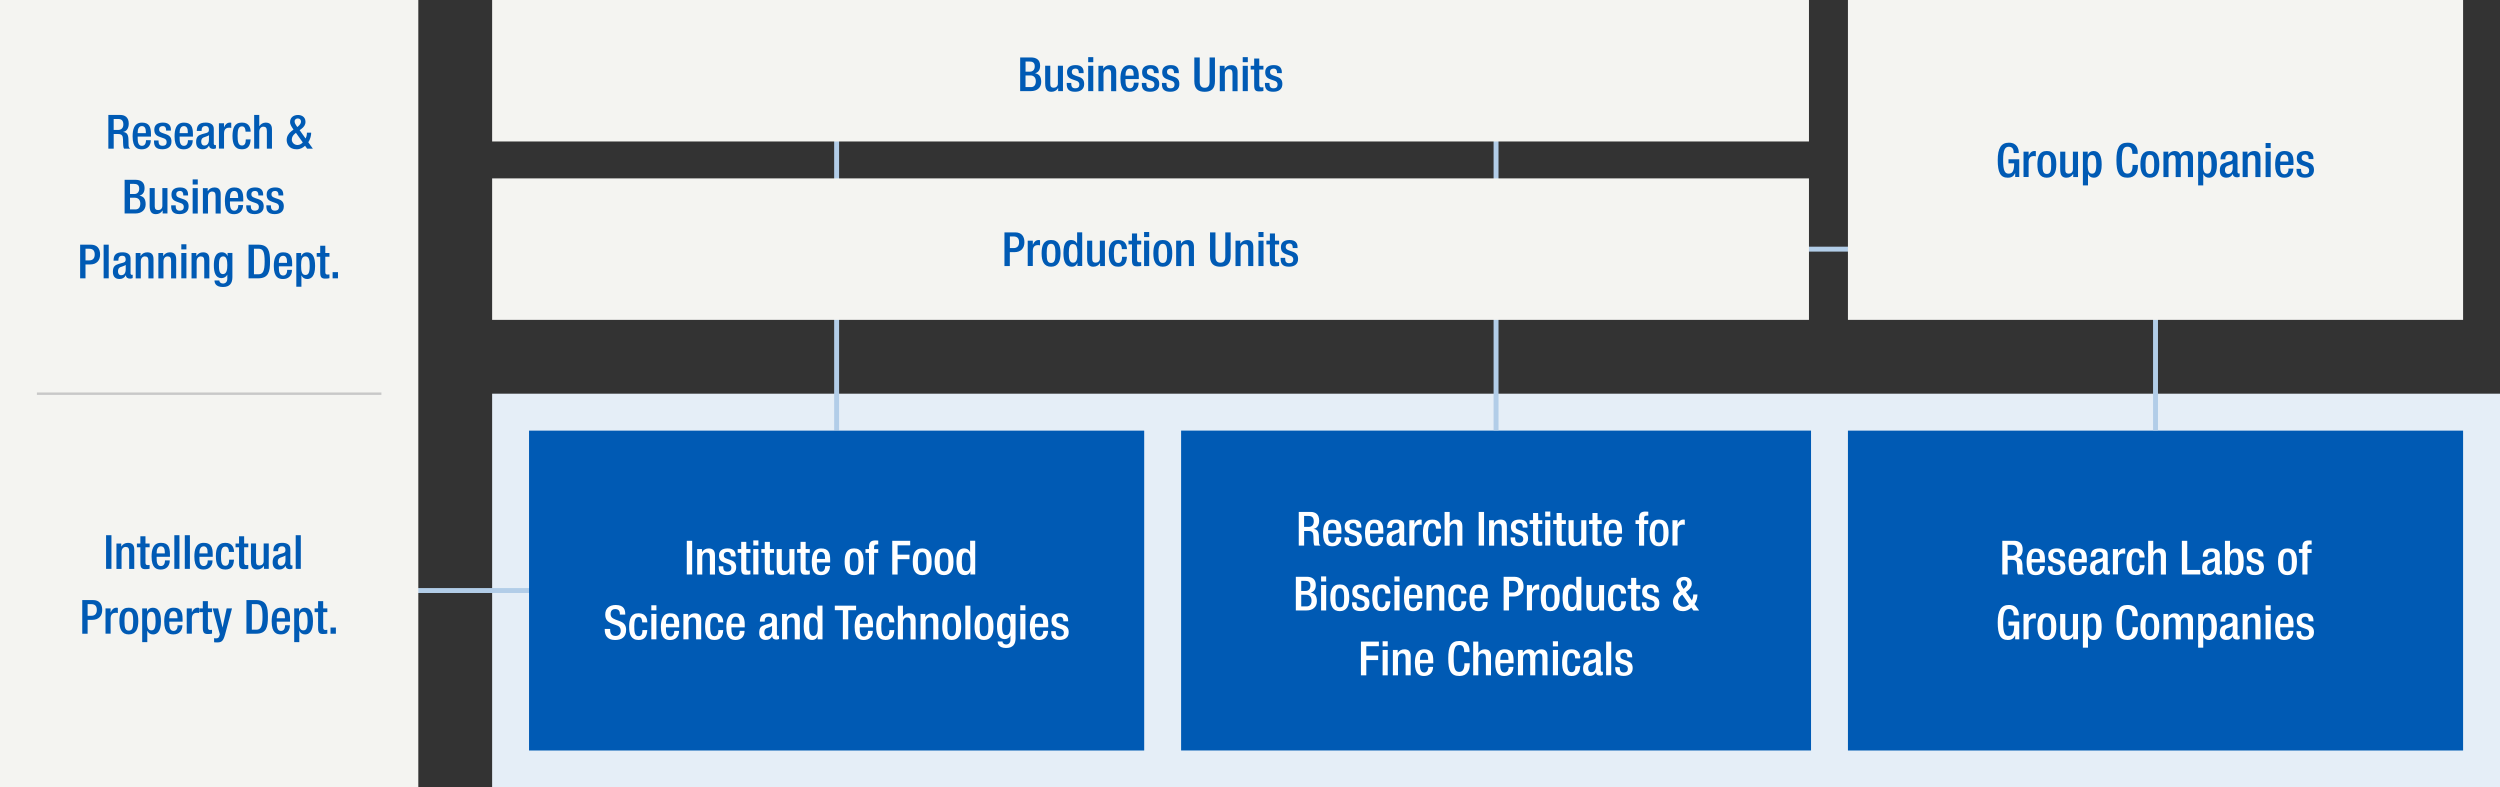<svg id="_レイヤー_2" xmlns="http://www.w3.org/2000/svg" viewBox="0 0 848 267.09"><rect x="0" y="0" width="848" height="267.09" fill="#333333" stroke="none"/><defs><style>.cls-3{fill:#fff}.cls-3,.cls-5,.cls-6{stroke-width:0}.cls-5{fill:#f4f4f1}.cls-6{fill:#005ab4}</style></defs><g id="_レイヤー_3"><path fill="#e5eef7" stroke-width="0" d="M166.93 133.54H848v133.54H166.93z"/><path class="cls-6" transform="rotate(90 731.145 200.315)" d="M676.9 95.98h108.5v208.66H676.9z"/><path class="cls-6" transform="rotate(90 507.465 200.315)" d="M453.21 93.48h108.5v213.67h-108.5z"/><path class="cls-3" d="M440.53 173.64h4.03c1.6 0 2.9.8 2.9 2.95 0 1.47-.66 2.61-1.9 2.8v.03c1.14.11 1.73.74 1.79 2.34.02.74.03 1.63.06 2.32.03.56.3.83.54.99h-2.06c-.18-.21-.26-.56-.3-1.01-.06-.69-.05-1.33-.08-2.16-.03-1.25-.42-1.79-1.66-1.79h-1.49v4.96h-1.82v-11.43zm3.28 5.09c1.17 0 1.82-.7 1.82-1.86 0-1.22-.53-1.86-1.73-1.86h-1.55v3.71h1.46zm6.69 2.26v.5c0 1.15.14 2.63 1.44 2.63s1.38-1.41 1.38-1.92h1.63c0 1.9-1.15 3.1-3.02 3.1-1.41 0-3.15-.42-3.15-4.4 0-2.26.48-4.66 3.19-4.66 2.4 0 3.04 1.44 3.04 3.84v.91h-4.5zm2.77-1.18v-.46c0-1.09-.35-1.92-1.33-1.92-1.1 0-1.44 1.09-1.44 2.21v.18h2.77zm6.86-.84v-.22c0-.69-.24-1.33-1.14-1.33-.69 0-1.23.32-1.23 1.12 0 .67.3.94 1.22 1.26l1.1.38c1.28.43 1.87 1.12 1.87 2.48 0 1.84-1.34 2.62-3.09 2.62-2.18 0-2.83-1.01-2.83-2.67v-.32h1.54v.27c0 .99.35 1.54 1.34 1.54s1.41-.48 1.41-1.26c0-.64-.34-1.06-.94-1.26l-1.41-.5c-1.3-.45-1.84-1.1-1.84-2.48 0-1.62 1.17-2.37 2.94-2.37 2.19 0 2.69 1.28 2.69 2.35v.38h-1.63zm4.59 2.02v.5c0 1.15.14 2.63 1.44 2.63s1.38-1.41 1.38-1.92h1.63c0 1.9-1.15 3.1-3.02 3.1-1.41 0-3.15-.42-3.15-4.4 0-2.26.48-4.66 3.19-4.66 2.4 0 3.04 1.44 3.04 3.84v.91h-4.5zm2.77-1.18v-.46c0-1.09-.35-1.92-1.33-1.92-1.1 0-1.44 1.09-1.44 2.21v.18h2.77zm8.8 3.47c0 .32.19.61.45.61.11 0 .22-.02.29-.05v1.12c-.21.1-.51.21-.85.21-.77 0-1.41-.3-1.46-1.14h-.03c-.46.85-1.14 1.26-2.14 1.26-1.38 0-2.24-.77-2.24-2.42 0-1.92.83-2.32 2-2.71l1.34-.37c.62-.18 1.01-.35 1.01-1.1s-.27-1.28-1.18-1.28c-1.15 0-1.31.82-1.31 1.65h-1.63c0-1.83.75-2.83 3.03-2.83 1.52 0 2.74.59 2.74 2.11v4.93zm-1.63-2.75c-.45.35-1.41.56-1.92.8-.5.24-.7.75-.7 1.39 0 .72.35 1.3 1.07 1.3 1.04 0 1.55-.78 1.55-2.05v-1.44zm3.39-4.07h1.73v1.34h.03c.38-.96 1.02-1.57 2-1.57.19 0 .3.03.42.06v1.76c-.13-.03-.43-.1-.72-.1-.78 0-1.73.35-1.73 1.95v5.15h-1.73v-8.61zm10.75 5.48c-.11 2.07-.82 3.36-2.95 3.36-2.5 0-3.2-1.86-3.2-4.53s.7-4.53 3.2-4.53c2.58-.03 2.96 2.02 2.96 3.09h-1.73c0-.8-.22-1.84-1.23-1.81-1.25 0-1.47 1.34-1.47 3.25s.22 3.25 1.47 3.25c.96.02 1.31-.78 1.31-2.08h1.63zm1.2-8.3h1.73v3.75l.05.03c.48-.74 1.23-1.18 2.11-1.18 1.31 0 2.15.59 2.15 2.34v6.5h-1.73v-5.91c0-1.12-.34-1.55-1.2-1.55-.7 0-1.38.56-1.38 1.68v5.78H490v-11.43zm11.57 0h1.82v11.43h-1.82v-11.43zm3.52 2.82h1.63v1.01h.05c.43-.77 1.25-1.23 2.21-1.23 1.31 0 2.15.59 2.15 2.34v6.5h-1.73v-5.91c0-1.12-.34-1.55-1.2-1.55-.7 0-1.38.56-1.38 1.68v5.78h-1.73v-8.61zm11.41 2.51v-.22c0-.69-.24-1.33-1.14-1.33-.69 0-1.23.32-1.23 1.12 0 .67.3.94 1.22 1.26l1.1.38c1.28.43 1.87 1.12 1.87 2.48 0 1.84-1.34 2.62-3.09 2.62-2.18 0-2.83-1.01-2.83-2.67v-.32h1.54v.27c0 .99.35 1.54 1.34 1.54s1.41-.48 1.41-1.26c0-.64-.34-1.06-.94-1.26l-1.41-.5c-1.3-.45-1.84-1.1-1.84-2.48 0-1.62 1.17-2.37 2.94-2.37 2.19 0 2.69 1.28 2.69 2.35v.38h-1.63zm2.33-2.51h1.18v-2.45h1.73v2.45h1.41v1.28h-1.41v5.14c0 .67.19.91.78.91.26 0 .46-.02.62-.05v1.28c-.37.1-.85.14-1.39.14-1.17 0-1.74-.32-1.74-2.08v-5.35h-1.18v-1.28zm5.3-2.94h1.73v1.73h-1.73v-1.73zm0 2.94h1.73v8.61h-1.73v-8.61zm2.7 0h1.18v-2.45h1.73v2.45h1.41v1.28h-1.41v5.14c0 .67.19.91.78.91.26 0 .46-.02.62-.05v1.28c-.37.1-.85.14-1.39.14-1.17 0-1.74-.32-1.74-2.08v-5.35h-1.18v-1.28zm9.62 7.6h-.05c-.43.77-1.25 1.23-2.21 1.23-1.28 0-2.14-.59-2.14-2.82v-6.02h1.73v6.18c0 .96.43 1.28 1.17 1.28s1.41-.48 1.41-1.44v-6.02h1.73v8.61h-1.63v-1.01zm2.53-7.6h1.18v-2.45h1.73v2.45h1.41v1.28h-1.41v5.14c0 .67.19.91.78.91.26 0 .46-.02.62-.05v1.28c-.37.1-.85.14-1.39.14-1.17 0-1.74-.32-1.74-2.08v-5.35h-1.18v-1.28zm6.7 4.53v.5c0 1.15.14 2.63 1.44 2.63s1.38-1.41 1.38-1.92h1.63c0 1.9-1.15 3.1-3.02 3.1-1.41 0-3.15-.42-3.15-4.4 0-2.26.48-4.66 3.19-4.66 2.4 0 3.04 1.44 3.04 3.84v.91h-4.5zm2.77-1.18v-.46c0-1.09-.35-1.92-1.33-1.92-1.1 0-1.44 1.09-1.44 2.21v.18h2.77zm7.52-2.07h-1.2v-1.28h1.2v-.8c0-1.63.78-2.14 2.19-2.14.37 0 .69.02.94.05v1.33h-.48c-.64 0-.93.24-.93.82v.75h1.41v1.28h-1.41v7.33h-1.73v-7.33zm6.79-1.5c2.51 0 3.22 1.86 3.22 4.53s-.82 4.53-3.22 4.53-3.2-1.86-3.2-4.53.7-4.53 3.2-4.53zm0 7.78c1.26 0 1.49-1.06 1.49-3.25 0-1.91-.22-3.25-1.49-3.25s-1.47 1.34-1.47 3.25c0 2.19.22 3.25 1.47 3.25zm4.54-7.56h1.73v1.34h.03c.38-.96 1.02-1.57 2-1.57.19 0 .3.03.42.06v1.76c-.13-.03-.43-.1-.72-.1-.78 0-1.73.35-1.73 1.95v5.15h-1.73v-8.61zm-127.75 19.18h3.7c1.7 0 3.07.75 3.07 2.77 0 1.39-.54 2.24-1.68 2.59v.03c1.25.22 2.05.98 2.05 2.91s-1.38 3.12-3.52 3.12h-3.62v-11.43zm3.27 4.82c1.1 0 1.68-.74 1.68-1.81 0-1.36-.82-1.63-1.84-1.63h-1.28v3.44h1.44zm.37 5.24c1.09 0 1.68-.7 1.68-2.02 0-1.23-.74-1.94-1.79-1.94h-1.7v3.95h1.81zm4.92-10.18h1.73v1.73h-1.73v-1.73zm0 2.94h1.73v8.61h-1.73v-8.61zm6.34-.22c2.51 0 3.22 1.86 3.22 4.53s-.82 4.53-3.22 4.53-3.2-1.86-3.2-4.53.7-4.53 3.2-4.53zm0 7.78c1.26 0 1.49-1.06 1.49-3.25 0-1.91-.22-3.25-1.49-3.25s-1.47 1.34-1.47 3.25c0 2.19.22 3.25 1.47 3.25zm8.26-5.05v-.22c0-.69-.24-1.33-1.14-1.33-.69 0-1.23.32-1.23 1.12 0 .67.3.94 1.22 1.26l1.1.38c1.28.43 1.87 1.12 1.87 2.48 0 1.84-1.34 2.62-3.09 2.62-2.18 0-2.83-1.01-2.83-2.67v-.32h1.54v.27c0 .99.35 1.54 1.34 1.54s1.41-.48 1.41-1.26c0-.64-.34-1.06-.94-1.26l-1.41-.5c-1.3-.45-1.84-1.1-1.84-2.48 0-1.62 1.17-2.37 2.94-2.37 2.19 0 2.69 1.28 2.69 2.35v.38h-1.63zm8.91 2.97c-.11 2.07-.82 3.36-2.95 3.36-2.5 0-3.2-1.86-3.2-4.53s.7-4.53 3.2-4.53c2.58-.03 2.96 2.02 2.96 3.09h-1.73c0-.8-.22-1.84-1.23-1.81-1.25 0-1.47 1.34-1.47 3.25s.22 3.25 1.47 3.25c.96.02 1.31-.78 1.31-2.08h1.63zm1.37-8.42h1.73v1.73h-1.73v-1.73zm0 2.94h1.73v8.61h-1.73v-8.61zm4.96 4.53v.5c0 1.15.14 2.63 1.44 2.63s1.38-1.41 1.38-1.92h1.63c0 1.9-1.15 3.1-3.02 3.1-1.41 0-3.15-.42-3.15-4.4 0-2.26.48-4.66 3.19-4.66 2.4 0 3.04 1.44 3.04 3.84v.91h-4.5zm2.77-1.18v-.46c0-1.09-.35-1.92-1.33-1.92-1.1 0-1.44 1.09-1.44 2.21v.18h2.77zm3.15-3.35h1.63v1.01h.05c.43-.77 1.25-1.23 2.21-1.23 1.31 0 2.15.59 2.15 2.34v6.5h-1.73v-5.91c0-1.12-.34-1.55-1.2-1.55-.7 0-1.38.56-1.38 1.68v5.78h-1.73v-8.61zm13.51 5.48c-.11 2.07-.82 3.36-2.95 3.36-2.5 0-3.2-1.86-3.2-4.53s.7-4.53 3.2-4.53c2.58-.03 2.96 2.02 2.96 3.09h-1.73c0-.8-.22-1.84-1.23-1.81-1.25 0-1.47 1.34-1.47 3.25s.22 3.25 1.47 3.25c.96.02 1.31-.78 1.31-2.08h1.63zm2.78-.95v.5c0 1.15.14 2.63 1.44 2.63s1.38-1.41 1.38-1.92h1.63c0 1.9-1.15 3.1-3.02 3.1-1.41 0-3.15-.42-3.15-4.4 0-2.26.48-4.66 3.19-4.66 2.4 0 3.04 1.44 3.04 3.84v.91h-4.5zm2.77-1.18v-.46c0-1.09-.35-1.92-1.33-1.92-1.1 0-1.44 1.09-1.44 2.21v.18h2.77zm7.1-6.17h3.62c2.19 0 3.15 1.38 3.15 3.33 0 2.05-1.2 3.38-3.35 3.38h-1.6v4.72h-1.82v-11.43zm1.83 5.33h1.3c.98 0 1.83-.53 1.83-1.97 0-1.23-.5-1.98-1.95-1.98h-1.17v3.95zm6.06-2.51h1.73v1.34h.03c.38-.96 1.02-1.57 2-1.57.19 0 .3.03.42.06v1.76c-.13-.03-.43-.1-.72-.1-.78 0-1.73.35-1.73 1.95v5.15h-1.73v-8.61zm7.91-.22c2.51 0 3.22 1.86 3.22 4.53s-.82 4.53-3.22 4.53-3.2-1.86-3.2-4.53.7-4.53 3.2-4.53zm0 7.78c1.26 0 1.49-1.06 1.49-3.25 0-1.91-.22-3.25-1.49-3.25s-1.47 1.34-1.47 3.25c0 2.19.22 3.25 1.47 3.25zm8.94 0h-.03c-.22.56-.66 1.28-1.89 1.28-2.02 0-2.82-1.68-2.82-4.64 0-3.83 1.34-4.42 2.66-4.42.93 0 1.63.46 1.95 1.23h.03v-3.83h1.73v11.43h-1.63v-1.06zm-1.57-6.41c-.99 0-1.34.8-1.34 3.12 0 1.95.26 3.19 1.46 3.19s1.46-1.22 1.46-3.06c0-2.06-.24-3.25-1.57-3.25zm9.27 6.45h-.05c-.43.77-1.25 1.23-2.21 1.23-1.28 0-2.14-.59-2.14-2.82v-6.02h1.73v6.18c0 .96.43 1.28 1.17 1.28s1.41-.48 1.41-1.44v-6.02h1.73v8.61h-1.63v-1.01zm9.1-2.12c-.11 2.07-.82 3.36-2.95 3.36-2.5 0-3.2-1.86-3.2-4.53s.7-4.53 3.2-4.53c2.58-.03 2.96 2.02 2.96 3.09h-1.73c0-.8-.22-1.84-1.23-1.81-1.25 0-1.47 1.34-1.47 3.25s.22 3.25 1.47 3.25c.96.02 1.31-.78 1.31-2.08h1.63zm.53-5.48h1.18v-2.45h1.73v2.45h1.41v1.28h-1.41v5.14c0 .67.19.91.78.91.26 0 .46-.02.62-.05v1.28c-.37.1-.85.14-1.39.14-1.17 0-1.74-.32-1.74-2.08v-5.35h-1.18v-1.28zm8.93 2.51v-.22c0-.69-.24-1.33-1.14-1.33-.69 0-1.23.32-1.23 1.12 0 .67.3.94 1.22 1.26l1.1.38c1.28.43 1.87 1.12 1.87 2.48 0 1.84-1.34 2.62-3.09 2.62-2.18 0-2.83-1.01-2.83-2.67v-.32h1.54v.27c0 .99.35 1.54 1.34 1.54s1.41-.48 1.41-1.26c0-.64-.34-1.06-.94-1.26l-1.41-.5c-1.3-.45-1.84-1.1-1.84-2.48 0-1.62 1.17-2.37 2.94-2.37 2.19 0 2.69 1.28 2.69 2.35v.38h-1.63zm12.85 2.65c.27-.45.45-1.14.45-1.75v-.22h1.44v.14c0 .61-.19 2-.98 3.11l1.55 2.18h-1.94l-.69-.98c-.74.67-1.58 1.2-2.88 1.2-2.64 0-3.36-1.95-3.36-3.15s.62-2.26 1.6-2.99l.72-.54-.43-.64c-.4-.62-.74-1.26-.74-1.87 0-1.63 1.2-2.45 2.72-2.45.85 0 2.51.42 2.51 2.32 0 1.06-.58 1.79-1.39 2.4l-.59.43 2 2.82zm-3.62-1.64c-.66.53-1.06 1.18-1.06 2.03 0 1.02.88 1.83 1.94 1.83.77 0 1.34-.42 1.78-.88l-2.32-3.26-.34.29zm1.23-2.61c.4-.38.83-.85.83-1.47 0-.67-.42-1.07-1.09-1.07-.46 0-1.07.24-1.07.99 0 .58.35 1.15.67 1.58l.26.34.4-.37zm-109.87 18.27h6.1v1.54h-4.27v3.17h4.02v1.54h-4.02v5.19h-1.82v-11.43zm7.37-.12h1.73v1.73h-1.73v-1.73zm0 2.94h1.73v8.61h-1.73v-8.61zm3.48 0h1.63v1.01h.05c.43-.77 1.25-1.23 2.21-1.23 1.31 0 2.15.59 2.15 2.34v6.5h-1.73v-5.91c0-1.12-.34-1.55-1.2-1.55-.7 0-1.38.56-1.38 1.68v5.78h-1.73v-8.61zm9.18 4.53v.5c0 1.15.14 2.63 1.44 2.63s1.38-1.41 1.38-1.92h1.63c0 1.9-1.15 3.1-3.02 3.1-1.41 0-3.15-.42-3.15-4.4 0-2.26.48-4.66 3.19-4.66 2.4 0 3.04 1.44 3.04 3.84v.91h-4.5zm2.77-1.18v-.46c0-1.09-.35-1.92-1.33-1.92-1.1 0-1.44 1.09-1.44 2.21v.18h2.77zm14.13 1.17v.24c0 2.06-.83 4.08-3.52 4.08-2.88 0-3.78-1.86-3.78-5.94s.9-5.94 3.79-5.94c3.25 0 3.44 2.4 3.44 3.58v.21h-1.82v-.19c0-1.06-.32-2.27-1.63-2.23-1.34 0-1.95.83-1.95 4.51s.61 4.61 1.95 4.61c1.52 0 1.7-1.7 1.7-2.75v-.19h1.82zm1.16-7.34h1.73v3.75l.05.03c.48-.74 1.23-1.18 2.11-1.18 1.31 0 2.15.59 2.15 2.34v6.5h-1.73v-5.91c0-1.12-.34-1.55-1.2-1.55-.7 0-1.38.56-1.38 1.68v5.78h-1.73v-11.43zm9.19 7.35v.5c0 1.15.14 2.63 1.44 2.63s1.38-1.41 1.38-1.92h1.63c0 1.9-1.15 3.1-3.02 3.1-1.41 0-3.15-.42-3.15-4.4 0-2.26.48-4.66 3.19-4.66 2.4 0 3.04 1.44 3.04 3.84v.91h-4.5zm2.77-1.18v-.46c0-1.09-.35-1.92-1.33-1.92-1.1 0-1.44 1.09-1.44 2.21v.18h2.77zm3.23-3.35h1.63v1.01h.05c.43-.77 1.25-1.23 2.06-1.23 1.23 0 1.74.59 2 1.31.5-.83 1.14-1.31 2.18-1.31 1.22 0 2.1.62 2.1 2.29v6.55h-1.73v-5.91c0-1.12-.34-1.55-1.04-1.55s-1.38.56-1.38 1.68v5.78h-1.73v-5.91c0-1.12-.34-1.55-1.06-1.55s-1.36.56-1.36 1.68v5.78h-1.73v-8.61zm11.84-2.94h1.73v1.73h-1.73v-1.73zm0 2.94h1.73v8.61h-1.73v-8.61zm9.28 5.48c-.11 2.07-.82 3.36-2.95 3.36-2.5 0-3.2-1.86-3.2-4.53s.7-4.53 3.2-4.53c2.58-.03 2.96 2.02 2.96 3.09h-1.73c0-.8-.22-1.84-1.23-1.81-1.25 0-1.47 1.34-1.47 3.25s.22 3.25 1.47 3.25c.96.02 1.31-.78 1.31-2.08h1.63zm6.94 1.34c0 .32.19.61.45.61.11 0 .22-.02.29-.05v1.12c-.21.1-.51.21-.85.21-.77 0-1.41-.3-1.46-1.14h-.03c-.46.85-1.14 1.26-2.14 1.26-1.38 0-2.24-.77-2.24-2.42 0-1.92.83-2.32 2-2.71l1.34-.37c.62-.18 1.01-.35 1.01-1.1s-.27-1.28-1.18-1.28c-1.15 0-1.31.82-1.31 1.65h-1.63c0-1.83.75-2.83 3.03-2.83 1.52 0 2.74.59 2.74 2.11v4.93zm-1.63-2.75c-.45.35-1.41.56-1.92.8-.5.24-.7.75-.7 1.39 0 .72.35 1.3 1.07 1.3 1.04 0 1.55-.78 1.55-2.05v-1.44zm3.47-6.89h1.73v11.43h-1.73v-11.43zm7.19 5.33v-.22c0-.69-.24-1.33-1.14-1.33-.69 0-1.23.32-1.23 1.12 0 .67.3.94 1.22 1.26l1.1.38c1.28.43 1.87 1.12 1.87 2.48 0 1.84-1.34 2.62-3.09 2.62-2.18 0-2.83-1.01-2.83-2.67v-.32h1.54v.27c0 .99.35 1.54 1.34 1.54s1.41-.48 1.41-1.26c0-.64-.34-1.06-.94-1.26l-1.41-.5c-1.3-.45-1.84-1.1-1.84-2.48 0-1.62 1.17-2.37 2.94-2.37 2.19 0 2.69 1.28 2.69 2.35v.38h-1.63zm127.18-39.54h4.03c1.6 0 2.9.8 2.9 2.95 0 1.47-.66 2.61-1.9 2.8v.03c1.14.11 1.73.74 1.79 2.34.02.74.03 1.63.06 2.32.03.56.3.83.54.99h-2.06c-.18-.21-.26-.56-.3-1.01-.06-.69-.05-1.33-.08-2.16-.03-1.25-.42-1.79-1.66-1.79H681v4.96h-1.82v-11.43zm3.28 5.09c1.17 0 1.82-.7 1.82-1.86 0-1.22-.53-1.86-1.73-1.86h-1.55v3.71h1.46zm6.69 2.26v.5c0 1.15.14 2.63 1.44 2.63s1.38-1.41 1.38-1.92h1.63c0 1.9-1.15 3.1-3.02 3.1-1.41 0-3.15-.42-3.15-4.4 0-2.26.48-4.66 3.19-4.66 2.4 0 3.04 1.44 3.04 3.84v.91h-4.5zm2.77-1.19v-.46c0-1.09-.35-1.92-1.33-1.92-1.1 0-1.44 1.09-1.44 2.21v.18h2.77zm6.86-.83v-.22c0-.69-.24-1.33-1.14-1.33-.69 0-1.23.32-1.23 1.12 0 .67.3.94 1.22 1.26l1.1.38c1.28.43 1.87 1.12 1.87 2.48 0 1.84-1.34 2.62-3.09 2.62-2.18 0-2.83-1.01-2.83-2.67v-.32h1.54v.27c0 .99.35 1.54 1.34 1.54s1.41-.48 1.41-1.26c0-.64-.34-1.06-.94-1.26l-1.41-.5c-1.3-.45-1.84-1.1-1.84-2.48 0-1.62 1.17-2.37 2.94-2.37 2.19 0 2.69 1.28 2.69 2.35v.38h-1.63zm4.59 2.02v.5c0 1.15.14 2.63 1.44 2.63s1.38-1.41 1.38-1.92h1.63c0 1.9-1.15 3.1-3.02 3.1-1.41 0-3.15-.42-3.15-4.4 0-2.26.48-4.66 3.19-4.66 2.4 0 3.04 1.44 3.04 3.84v.91h-4.5zm2.77-1.19v-.46c0-1.09-.35-1.92-1.33-1.92-1.1 0-1.44 1.09-1.44 2.21v.18h2.77zm8.8 3.47c0 .32.19.61.45.61.11 0 .22-.02.29-.05v1.12c-.21.1-.51.21-.85.21-.77 0-1.41-.3-1.46-1.14h-.03c-.46.85-1.14 1.26-2.14 1.26-1.38 0-2.24-.77-2.24-2.42 0-1.92.83-2.32 2-2.71l1.34-.37c.62-.18 1.01-.35 1.01-1.1s-.27-1.28-1.18-1.28c-1.15 0-1.31.82-1.31 1.65h-1.63c0-1.83.75-2.83 3.03-2.83 1.52 0 2.74.59 2.74 2.11v4.93zm-1.63-2.75c-.45.35-1.41.56-1.92.8-.5.24-.7.75-.7 1.39 0 .72.35 1.3 1.07 1.3 1.04 0 1.55-.78 1.55-2.05v-1.44zm3.39-4.06h1.73v1.34h.03c.38-.96 1.02-1.57 2-1.57.19 0 .3.03.42.06v1.76c-.13-.03-.43-.1-.72-.1-.78 0-1.73.35-1.73 1.95v5.15h-1.73v-8.61zm10.76 5.47c-.11 2.07-.82 3.36-2.95 3.36-2.5 0-3.2-1.86-3.2-4.53s.7-4.53 3.2-4.53c2.58-.03 2.96 2.02 2.96 3.09h-1.73c0-.8-.22-1.84-1.23-1.81-1.25 0-1.47 1.34-1.47 3.25s.22 3.25 1.47 3.25c.96.02 1.31-.78 1.31-2.08h1.63zm1.2-8.29h1.73v3.75l.05.03c.48-.74 1.23-1.18 2.11-1.18 1.31 0 2.15.59 2.15 2.34v6.5h-1.73v-5.91c0-1.12-.34-1.55-1.2-1.55-.7 0-1.38.56-1.38 1.68v5.78h-1.73v-11.43zm11.44 0h1.82v9.89h4.42v1.54h-6.24v-11.43zm12.85 9.63c0 .32.19.61.45.61.11 0 .22-.02.29-.05v1.12c-.21.1-.51.21-.85.21-.77 0-1.41-.3-1.46-1.14h-.03c-.46.85-1.14 1.26-2.14 1.26-1.38 0-2.24-.77-2.24-2.42 0-1.92.83-2.32 2-2.71l1.34-.37c.62-.18 1.01-.35 1.01-1.1s-.27-1.28-1.18-1.28c-1.15 0-1.31.82-1.31 1.65h-1.63c0-1.83.75-2.83 3.03-2.83 1.52 0 2.74.59 2.74 2.11v4.93zm-1.63-2.75c-.45.35-1.41.56-1.92.8-.5.24-.7.75-.7 1.39 0 .72.35 1.3 1.07 1.3 1.04 0 1.55-.78 1.55-2.05v-1.44zm3.39-6.88h1.73v3.83h.03c.32-.77 1.02-1.23 1.95-1.23 1.31 0 2.66.59 2.66 4.42 0 2.96-.8 4.64-2.82 4.64-1.23 0-1.66-.72-1.89-1.28h-.03v1.06h-1.63v-11.43zm3.09 10.28c1.2 0 1.46-1.23 1.46-3.19 0-2.32-.35-3.12-1.34-3.12-1.33 0-1.57 1.18-1.57 3.25 0 1.84.27 3.06 1.46 3.06zm8.32-4.95v-.22c0-.69-.24-1.33-1.14-1.33-.69 0-1.23.32-1.23 1.12 0 .67.3.94 1.22 1.26l1.1.38c1.28.43 1.87 1.12 1.87 2.48 0 1.84-1.34 2.62-3.09 2.62-2.18 0-2.83-1.01-2.83-2.67v-.32h1.54v.27c0 .99.35 1.54 1.34 1.54s1.41-.48 1.41-1.26c0-.64-.34-1.06-.94-1.26l-1.41-.5c-1.3-.45-1.84-1.1-1.84-2.48 0-1.62 1.17-2.37 2.94-2.37 2.19 0 2.69 1.28 2.69 2.35v.38h-1.63zm9.8-2.74c2.51 0 3.22 1.86 3.22 4.53s-.82 4.53-3.22 4.53-3.2-1.86-3.2-4.53.7-4.53 3.2-4.53zm0 7.78c1.26 0 1.49-1.06 1.49-3.25 0-1.91-.22-3.25-1.49-3.25s-1.47 1.34-1.47 3.25c0 2.19.22 3.25 1.47 3.25zm5.07-6.27h-1.2v-1.28h1.2v-.8c0-1.63.78-2.14 2.19-2.14.37 0 .69.02.94.05v1.33h-.48c-.64 0-.93.24-.93.82v.75h1.41v1.28h-1.41v7.33h-1.73v-7.33zm-97.43 28h-.03c-.5 1.06-1.15 1.55-2.5 1.55-2.5 0-3.39-1.86-3.39-5.94s1.15-5.94 3.79-5.94c2.87 0 3.35 2.26 3.35 3.3v.21h-1.73v-.27c0-.85-.35-1.86-1.6-1.86s-1.98.86-1.98 4.51.61 4.61 1.84 4.61c1.39.02 1.9-.99 1.9-3.49h-1.92v-1.38h3.65v6.02h-1.38v-1.33zm2.83-7.28h1.73v1.34h.03c.38-.96 1.02-1.57 2-1.57.19 0 .3.03.42.06v1.76c-.13-.03-.43-.1-.72-.1-.78 0-1.73.35-1.73 1.95v5.15h-1.73v-8.61zm7.9-.23c2.51 0 3.22 1.86 3.22 4.53s-.82 4.53-3.22 4.53-3.2-1.86-3.2-4.53.7-4.53 3.2-4.53zm0 7.78c1.26 0 1.49-1.06 1.49-3.25 0-1.91-.22-3.25-1.49-3.25s-1.47 1.34-1.47 3.25c0 2.19.22 3.25 1.47 3.25zm8.94.05h-.05c-.43.77-1.25 1.23-2.21 1.23-1.28 0-2.14-.59-2.14-2.82v-6.02h1.73v6.18c0 .96.43 1.28 1.17 1.28s1.41-.48 1.41-1.44v-6.02h1.73v8.61h-1.63v-1.01zm3.3-7.6h1.63v1.06h.03c.35-.77.99-1.28 1.94-1.28 1.97 0 2.77 1.68 2.77 4.64 0 3.62-1.47 4.42-2.66 4.42-.93 0-1.63-.46-1.95-1.23h-.03v3.83h-1.73v-11.43zm3.1 7.46c.99 0 1.44-.74 1.44-3.12 0-1.95-.26-3.19-1.46-3.19s-1.46 1.22-1.46 3.06c0 2.06.26 3.25 1.47 3.25zm15.57-2.95v.24c0 2.06-.83 4.08-3.52 4.08-2.88 0-3.78-1.86-3.78-5.94s.9-5.94 3.79-5.94c3.25 0 3.44 2.4 3.44 3.58v.21h-1.82v-.19c0-1.06-.32-2.27-1.63-2.23-1.34 0-1.95.83-1.95 4.51s.61 4.61 1.95 4.61c1.52 0 1.7-1.7 1.7-2.75v-.19h1.82zm4.03-4.74c2.51 0 3.22 1.86 3.22 4.53s-.82 4.53-3.22 4.53-3.2-1.86-3.2-4.53.7-4.53 3.2-4.53zm0 7.78c1.26 0 1.49-1.06 1.49-3.25 0-1.91-.22-3.25-1.49-3.25s-1.47 1.34-1.47 3.25c0 2.19.22 3.25 1.47 3.25zm4.63-7.55h1.63v1.01h.05c.43-.77 1.25-1.23 2.06-1.23 1.23 0 1.74.59 2 1.31.5-.83 1.14-1.31 2.18-1.31 1.22 0 2.1.62 2.1 2.29v6.55h-1.73v-5.91c0-1.12-.34-1.55-1.04-1.55s-1.38.56-1.38 1.68v5.78h-1.73v-5.91c0-1.12-.34-1.55-1.06-1.55s-1.36.56-1.36 1.68v5.78h-1.73v-8.61zm11.76 0h1.63v1.06h.03c.35-.77.99-1.28 1.94-1.28 1.97 0 2.77 1.68 2.77 4.64 0 3.62-1.47 4.42-2.66 4.42-.93 0-1.63-.46-1.95-1.23h-.03v3.83h-1.73v-11.43zm3.1 7.46c.99 0 1.44-.74 1.44-3.12 0-1.95-.26-3.19-1.46-3.19s-1.46 1.22-1.46 3.06c0 2.06.26 3.25 1.47 3.25zm10.24-.65c0 .32.19.61.45.61.11 0 .22-.02.29-.05v1.12c-.21.1-.51.21-.85.21-.77 0-1.41-.3-1.46-1.14h-.03c-.46.85-1.14 1.26-2.14 1.26-1.38 0-2.24-.77-2.24-2.42 0-1.92.83-2.32 2-2.71l1.34-.37c.62-.18 1.01-.35 1.01-1.1s-.27-1.28-1.18-1.28c-1.15 0-1.31.82-1.31 1.65h-1.63c0-1.83.75-2.83 3.03-2.83 1.52 0 2.74.59 2.74 2.11v4.93zm-1.63-2.75c-.45.35-1.41.56-1.92.8-.5.24-.7.75-.7 1.39 0 .72.35 1.3 1.07 1.3 1.04 0 1.55-.78 1.55-2.05v-1.44zm3.39-4.06h1.63v1.01h.05c.43-.77 1.25-1.23 2.21-1.23 1.31 0 2.15.59 2.15 2.34v6.5h-1.73v-5.91c0-1.12-.34-1.55-1.2-1.55-.7 0-1.38.56-1.38 1.68v5.78h-1.73v-8.61zm7.78-2.95h1.73v1.73h-1.73v-1.73zm0 2.95h1.73v8.61h-1.73v-8.61zm4.96 4.53v.5c0 1.15.14 2.63 1.44 2.63s1.38-1.41 1.38-1.92h1.63c0 1.9-1.15 3.1-3.02 3.1-1.41 0-3.15-.42-3.15-4.4 0-2.26.48-4.66 3.19-4.66 2.4 0 3.04 1.44 3.04 3.84v.91h-4.5zm2.76-1.19v-.46c0-1.09-.35-1.92-1.33-1.92-1.1 0-1.44 1.09-1.44 2.21v.18h2.77zm6.87-.83v-.22c0-.69-.24-1.33-1.14-1.33-.69 0-1.23.32-1.23 1.12 0 .67.3.94 1.22 1.26l1.1.38c1.28.43 1.87 1.12 1.87 2.48 0 1.84-1.34 2.62-3.09 2.62-2.18 0-2.83-1.01-2.83-2.67v-.32h1.54v.27c0 .99.35 1.54 1.34 1.54s1.41-.48 1.41-1.26c0-.64-.34-1.06-.94-1.26l-1.41-.5c-1.3-.45-1.84-1.1-1.84-2.48 0-1.62 1.17-2.37 2.94-2.37 2.19 0 2.69 1.28 2.69 2.35v.38h-1.63z"/><path d="M283.78 46.25v99.7m223.68-99.7v99.7m223.69-99.7v99.7m-52.34-61.44h-99.7m-375.52 115.8H103.9" stroke="#b2cde8" stroke-width="1.67" fill="none" stroke-miterlimit="10"/><path class="cls-5" d="M166.93 0H613.6v47.99H166.93zm0 60.51H613.6v47.99H166.93z"/><path class="cls-6" d="M346.04 19.49h3.7c1.7 0 3.07.75 3.07 2.77 0 1.39-.54 2.24-1.68 2.59v.03c1.25.22 2.05.98 2.05 2.91s-1.38 3.12-3.52 3.12h-3.62V19.48zm3.27 4.82c1.1 0 1.68-.74 1.68-1.81 0-1.36-.82-1.63-1.84-1.63h-1.28v3.44h1.44zm.36 5.24c1.09 0 1.68-.7 1.68-2.02 0-1.23-.74-1.94-1.79-1.94h-1.7v3.95h1.81zm9.25.36h-.05c-.43.77-1.25 1.23-2.21 1.23-1.28 0-2.14-.59-2.14-2.82V22.3h1.73v6.18c0 .96.43 1.28 1.17 1.28s1.41-.48 1.41-1.44V22.3h1.73v8.61h-1.63V29.9zm7.01-5.09v-.22c0-.69-.24-1.33-1.14-1.33-.69 0-1.23.32-1.23 1.12 0 .67.3.94 1.22 1.26l1.1.38c1.28.43 1.87 1.12 1.87 2.48 0 1.84-1.34 2.62-3.09 2.62-2.18 0-2.83-1.01-2.83-2.67v-.32h1.54v.27c0 .99.35 1.54 1.34 1.54s1.41-.48 1.41-1.26c0-.64-.34-1.06-.94-1.26l-1.41-.5c-1.3-.45-1.84-1.1-1.84-2.48 0-1.62 1.17-2.37 2.94-2.37 2.19 0 2.69 1.28 2.69 2.35v.38h-1.63zm3.18-5.45h1.73v1.73h-1.73v-1.73zm0 2.94h1.73v8.61h-1.73v-8.61zm3.47 0h1.63v1.01h.05c.43-.77 1.25-1.23 2.21-1.23 1.31 0 2.15.59 2.15 2.34v6.5h-1.73v-5.91c0-1.12-.34-1.55-1.2-1.55-.7 0-1.38.56-1.38 1.68v5.78h-1.73v-8.61zm9.19 4.53v.5c0 1.15.14 2.62 1.44 2.62s1.38-1.41 1.38-1.92h1.63c0 1.9-1.15 3.1-3.02 3.1-1.41 0-3.15-.42-3.15-4.4 0-2.26.48-4.66 3.19-4.66 2.4 0 3.04 1.44 3.04 3.84v.91h-4.5zm2.77-1.18v-.46c0-1.09-.35-1.92-1.33-1.92-1.1 0-1.44 1.09-1.44 2.21v.18h2.77zm6.86-.84v-.22c0-.69-.24-1.33-1.14-1.33-.69 0-1.23.32-1.23 1.12 0 .67.3.94 1.22 1.26l1.1.38c1.28.43 1.87 1.12 1.87 2.48 0 1.84-1.34 2.62-3.09 2.62-2.18 0-2.83-1.01-2.83-2.67v-.32h1.54v.27c0 .99.35 1.54 1.34 1.54s1.41-.48 1.41-1.26c0-.64-.34-1.06-.94-1.26l-1.41-.5c-1.3-.45-1.84-1.1-1.84-2.48 0-1.62 1.17-2.37 2.94-2.37 2.19 0 2.69 1.28 2.69 2.35v.38h-1.63zm6.82 0v-.22c0-.69-.24-1.33-1.14-1.33-.69 0-1.23.32-1.23 1.12 0 .67.3.94 1.22 1.26l1.1.38c1.28.43 1.87 1.12 1.87 2.48 0 1.84-1.34 2.62-3.09 2.62-2.18 0-2.83-1.01-2.83-2.67v-.32h1.54v.27c0 .99.35 1.54 1.34 1.54s1.41-.48 1.41-1.26c0-.64-.34-1.06-.94-1.26l-1.41-.5c-1.3-.45-1.84-1.1-1.84-2.48 0-1.62 1.17-2.37 2.94-2.37 2.19 0 2.69 1.28 2.69 2.35v.38h-1.63zm8.73-5.33v8.2c0 1.44.58 2.08 1.68 2.08s1.66-.64 1.66-2.08v-8.2h1.82v8.05c0 2.64-1.31 3.6-3.49 3.6s-3.51-.96-3.51-3.6v-8.05h1.82zm6.8 2.82h1.63v1.01h.05c.43-.77 1.25-1.23 2.21-1.23 1.31 0 2.15.59 2.15 2.34v6.5h-1.73v-5.91c0-1.12-.34-1.55-1.2-1.55-.7 0-1.38.56-1.38 1.68v5.78h-1.73v-8.61zm7.78-2.94h1.73v1.73h-1.73v-1.73zm0 2.94h1.73v8.61h-1.73v-8.61zm2.7 0h1.18v-2.45h1.73v2.45h1.41v1.28h-1.41v5.14c0 .67.19.91.78.91.26 0 .46-.02.62-.05v1.28c-.37.1-.85.14-1.39.14-1.17 0-1.74-.32-1.74-2.08v-5.35h-1.18V22.3zm8.93 2.51v-.22c0-.69-.24-1.33-1.14-1.33-.69 0-1.23.32-1.23 1.12 0 .67.3.94 1.22 1.26l1.1.38c1.28.43 1.87 1.12 1.87 2.48 0 1.84-1.34 2.62-3.09 2.62-2.18 0-2.83-1.01-2.83-2.67v-.32h1.54v.27c0 .99.35 1.54 1.34 1.54s1.41-.48 1.41-1.26c0-.64-.34-1.06-.94-1.26l-1.41-.5c-1.3-.45-1.84-1.1-1.84-2.48 0-1.62 1.17-2.37 2.94-2.37 2.19 0 2.69 1.28 2.69 2.35v.38h-1.63zm-92.45 54h3.62c2.19 0 3.15 1.38 3.15 3.33 0 2.05-1.2 3.38-3.35 3.38h-1.6v4.72h-1.82V78.82zm1.83 5.33h1.3c.98 0 1.83-.53 1.83-1.97 0-1.23-.5-1.98-1.95-1.98h-1.17v3.95zm6.06-2.51h1.73v1.34h.03c.38-.96 1.02-1.57 2-1.57.19 0 .3.03.42.06v1.76c-.13-.03-.43-.1-.72-.1-.78 0-1.73.35-1.73 1.95v5.15h-1.73v-8.61zm7.91-.23c2.51 0 3.22 1.86 3.22 4.53s-.82 4.53-3.22 4.53-3.2-1.86-3.2-4.53.7-4.53 3.2-4.53zm0 7.78c1.26 0 1.49-1.06 1.49-3.25 0-1.91-.22-3.25-1.49-3.25s-1.47 1.34-1.47 3.25c0 2.19.22 3.25 1.47 3.25zm8.94 0h-.03c-.22.56-.66 1.28-1.89 1.28-2.02 0-2.82-1.68-2.82-4.64 0-3.83 1.34-4.42 2.66-4.42.93 0 1.63.46 1.95 1.23h.03v-3.83h1.73v11.43h-1.63v-1.06zm-1.57-6.4c-.99 0-1.34.8-1.34 3.12 0 1.95.26 3.19 1.46 3.19s1.46-1.22 1.46-3.06c0-2.06-.24-3.25-1.57-3.25zm9.27 6.45h-.05c-.43.77-1.25 1.23-2.21 1.23-1.28 0-2.14-.59-2.14-2.82v-6.02h1.73v6.18c0 .96.43 1.28 1.17 1.28s1.41-.48 1.41-1.44v-6.02h1.73v8.61h-1.63v-1.01zm9.1-2.13c-.11 2.07-.82 3.36-2.95 3.36-2.5 0-3.2-1.86-3.2-4.53s.7-4.53 3.2-4.53c2.58-.03 2.96 2.02 2.96 3.09h-1.73c0-.8-.22-1.84-1.23-1.81-1.25 0-1.47 1.34-1.47 3.25s.22 3.25 1.47 3.25c.96.02 1.31-.78 1.31-2.08h1.63zm.53-5.47h1.18v-2.45h1.73v2.45h1.41v1.28h-1.41v5.14c0 .67.19.91.78.91.26 0 .46-.02.62-.05v1.28c-.37.1-.85.14-1.39.14-1.17 0-1.74-.32-1.74-2.08v-5.35h-1.18v-1.28zm5.29-2.95h1.73v1.73h-1.73v-1.73zm0 2.95h1.73v8.61h-1.73v-8.61zm6.34-.23c2.51 0 3.22 1.86 3.22 4.53s-.82 4.53-3.22 4.53-3.2-1.86-3.2-4.53.7-4.53 3.2-4.53zm0 7.78c1.26 0 1.49-1.06 1.49-3.25 0-1.91-.22-3.25-1.49-3.25s-1.47 1.34-1.47 3.25c0 2.19.22 3.25 1.47 3.25zm4.54-7.55h1.63v1.01h.05c.43-.77 1.25-1.23 2.21-1.23 1.31 0 2.15.59 2.15 2.34v6.5h-1.73v-5.91c0-1.12-.34-1.55-1.2-1.55-.7 0-1.38.56-1.38 1.68v5.78h-1.73v-8.61zm13.33-2.82v8.2c0 1.44.58 2.08 1.68 2.08s1.66-.64 1.66-2.08v-8.2h1.82v8.05c0 2.64-1.31 3.6-3.49 3.6s-3.51-.96-3.51-3.6v-8.05h1.82zm6.8 2.82h1.63v1.01h.05c.43-.77 1.25-1.23 2.21-1.23 1.31 0 2.15.59 2.15 2.34v6.5h-1.73v-5.91c0-1.12-.34-1.55-1.2-1.55-.7 0-1.38.56-1.38 1.68v5.78h-1.73v-8.61zm7.78-2.95h1.73v1.73h-1.73v-1.73zm0 2.95h1.73v8.61h-1.73v-8.61zm2.7 0h1.18v-2.45h1.73v2.45h1.41v1.28h-1.41v5.14c0 .67.19.91.78.91.26 0 .46-.02.62-.05v1.28c-.37.1-.85.14-1.39.14-1.17 0-1.74-.32-1.74-2.08v-5.35h-1.18v-1.28zm8.93 2.51v-.22c0-.69-.24-1.33-1.14-1.33-.69 0-1.23.32-1.23 1.12 0 .67.3.94 1.22 1.26l1.1.38c1.28.43 1.87 1.12 1.87 2.48 0 1.84-1.34 2.62-3.09 2.62-2.18 0-2.83-1.01-2.83-2.67v-.32h1.54v.27c0 .99.35 1.54 1.34 1.54s1.41-.48 1.41-1.26c0-.64-.34-1.06-.94-1.26l-1.41-.5c-1.3-.45-1.84-1.1-1.84-2.48 0-1.62 1.17-2.37 2.94-2.37 2.19 0 2.69 1.28 2.69 2.35v.38h-1.63z"/><path class="cls-5" d="M626.82 0h208.66v108.5H626.82z"/><path class="cls-6" d="M683.55 58.73h-.03c-.5 1.06-1.15 1.55-2.5 1.55-2.5 0-3.39-1.86-3.39-5.94s1.15-5.94 3.79-5.94c2.87 0 3.35 2.26 3.35 3.3v.21h-1.73v-.27c0-.85-.35-1.86-1.6-1.86s-1.98.86-1.98 4.51.61 4.61 1.84 4.61c1.39.02 1.9-.99 1.9-3.49h-1.92v-1.38h3.65v6.02h-1.38v-1.33zm2.83-7.29h1.73v1.34h.03c.38-.96 1.02-1.57 2-1.57.19 0 .3.03.42.06v1.76c-.13-.03-.43-.1-.72-.1-.78 0-1.73.35-1.73 1.95v5.15h-1.73v-8.61zm7.9-.22c2.51 0 3.22 1.86 3.22 4.53s-.82 4.53-3.22 4.53-3.2-1.86-3.2-4.53.7-4.53 3.2-4.53zm0 7.78c1.26 0 1.49-1.06 1.49-3.25 0-1.91-.22-3.25-1.49-3.25s-1.47 1.34-1.47 3.25c0 2.19.22 3.25 1.47 3.25zm8.94.05h-.05c-.43.77-1.25 1.23-2.21 1.23-1.28 0-2.14-.59-2.14-2.82v-6.02h1.73v6.18c0 .96.43 1.28 1.17 1.28s1.41-.48 1.41-1.44v-6.02h1.73v8.61h-1.63v-1.01zm3.3-7.61h1.63v1.06h.03c.35-.77.99-1.28 1.94-1.28 1.97 0 2.77 1.68 2.77 4.64 0 3.62-1.47 4.42-2.66 4.42-.93 0-1.63-.46-1.95-1.23h-.03v3.83h-1.73V51.45zm3.1 7.46c.99 0 1.44-.74 1.44-3.12 0-1.95-.26-3.19-1.46-3.19s-1.46 1.22-1.46 3.06c0 2.06.26 3.25 1.47 3.25zm15.57-2.94v.24c0 2.06-.83 4.08-3.52 4.08-2.88 0-3.78-1.86-3.78-5.94s.9-5.94 3.79-5.94c3.25 0 3.44 2.4 3.44 3.58v.21h-1.82V52c0-1.06-.32-2.27-1.63-2.23-1.34 0-1.95.83-1.95 4.51s.61 4.61 1.95 4.61c1.52 0 1.7-1.7 1.7-2.75v-.19h1.82zm4.03-4.74c2.51 0 3.22 1.86 3.22 4.53s-.82 4.53-3.22 4.53-3.2-1.86-3.2-4.53.7-4.53 3.2-4.53zm0 7.78c1.26 0 1.49-1.06 1.49-3.25 0-1.91-.22-3.25-1.49-3.25s-1.47 1.34-1.47 3.25c0 2.19.22 3.25 1.47 3.25zm4.63-7.56h1.63v1.01h.05c.43-.77 1.25-1.23 2.06-1.23 1.23 0 1.74.59 2 1.31.5-.83 1.14-1.31 2.18-1.31 1.22 0 2.1.62 2.1 2.29v6.55h-1.73v-5.91c0-1.12-.34-1.55-1.04-1.55s-1.38.56-1.38 1.68v5.78h-1.73v-5.91c0-1.12-.34-1.55-1.06-1.55s-1.36.56-1.36 1.68v5.78h-1.73v-8.61zm11.76 0h1.63v1.06h.03c.35-.77.99-1.28 1.94-1.28 1.97 0 2.77 1.68 2.77 4.64 0 3.62-1.47 4.42-2.66 4.42-.93 0-1.63-.46-1.95-1.23h-.03v3.83h-1.73V51.45zm3.1 7.46c.99 0 1.44-.74 1.44-3.12 0-1.95-.26-3.19-1.46-3.19s-1.46 1.22-1.46 3.06c0 2.06.26 3.25 1.47 3.25zm10.24-.64c0 .32.19.61.45.61.11 0 .22-.02.29-.05v1.12c-.21.1-.51.21-.85.21-.77 0-1.41-.3-1.46-1.14h-.03c-.46.85-1.14 1.26-2.14 1.26-1.38 0-2.24-.77-2.24-2.42 0-1.92.83-2.32 2-2.71l1.34-.37c.62-.18 1.01-.35 1.01-1.1s-.27-1.28-1.18-1.28c-1.15 0-1.31.82-1.31 1.65h-1.63c0-1.83.75-2.83 3.03-2.83 1.52 0 2.74.59 2.74 2.11v4.93zm-1.63-2.75c-.45.35-1.41.56-1.92.8-.5.24-.7.75-.7 1.39 0 .72.35 1.3 1.07 1.3 1.04 0 1.55-.78 1.55-2.05v-1.44zm3.39-4.07h1.63v1.01h.05c.43-.77 1.25-1.23 2.21-1.23 1.31 0 2.15.59 2.15 2.34v6.5h-1.73v-5.91c0-1.12-.34-1.55-1.2-1.55-.7 0-1.38.56-1.38 1.68v5.78h-1.73v-8.61zm7.78-2.94h1.73v1.73h-1.73V48.5zm0 2.94h1.73v8.61h-1.73v-8.61zm4.96 4.53v.5c0 1.15.14 2.63 1.44 2.63s1.38-1.41 1.38-1.92h1.63c0 1.9-1.15 3.1-3.02 3.1-1.41 0-3.15-.42-3.15-4.4 0-2.26.48-4.66 3.19-4.66 2.4 0 3.04 1.44 3.04 3.84v.91h-4.5zm2.76-1.18v-.46c0-1.09-.35-1.92-1.33-1.92-1.1 0-1.44 1.09-1.44 2.21v.18h2.77zm6.87-.83v-.22c0-.69-.24-1.33-1.14-1.33-.69 0-1.23.32-1.23 1.12 0 .67.3.94 1.22 1.26l1.1.38c1.28.43 1.87 1.12 1.87 2.48 0 1.84-1.34 2.62-3.09 2.62-2.18 0-2.83-1.01-2.83-2.67v-.32h1.54v.27c0 .99.35 1.54 1.34 1.54s1.41-.48 1.41-1.26c0-.64-.34-1.06-.94-1.26l-1.41-.5c-1.3-.45-1.84-1.1-1.84-2.48 0-1.62 1.17-2.37 2.94-2.37 2.19 0 2.69 1.28 2.69 2.35v.38h-1.63z"/><path class="cls-6" transform="rotate(90 283.775 200.315)" d="M229.53 95.98h108.5v208.66h-108.5z"/><path class="cls-3" d="M232.96 183.43h1.82v11.43h-1.82v-11.43zm3.52 2.82h1.63v1.01h.05c.43-.77 1.25-1.23 2.21-1.23 1.31 0 2.15.59 2.15 2.34v6.5h-1.73v-5.91c0-1.12-.34-1.55-1.2-1.55-.7 0-1.38.56-1.38 1.68v5.78h-1.73v-8.61zm11.41 2.51v-.22c0-.69-.24-1.33-1.14-1.33-.69 0-1.23.32-1.23 1.12 0 .67.3.94 1.22 1.26l1.1.38c1.28.43 1.87 1.12 1.87 2.48 0 1.84-1.34 2.62-3.09 2.62-2.18 0-2.83-1.01-2.83-2.67v-.32h1.54v.27c0 .99.35 1.54 1.34 1.54s1.41-.48 1.41-1.26c0-.64-.34-1.06-.94-1.26l-1.41-.5c-1.3-.45-1.84-1.1-1.84-2.48 0-1.62 1.17-2.37 2.94-2.37 2.19 0 2.69 1.28 2.69 2.35v.38h-1.63zm2.34-2.51h1.18v-2.45h1.73v2.45h1.41v1.28h-1.41v5.14c0 .67.19.91.78.91.26 0 .46-.02.62-.05v1.28c-.37.1-.85.14-1.39.14-1.17 0-1.74-.32-1.74-2.08v-5.35h-1.18v-1.28zm5.29-2.95h1.73v1.73h-1.73v-1.73zm0 2.95h1.73v8.61h-1.73v-8.61zm2.71 0h1.18v-2.45h1.73v2.45h1.41v1.28h-1.41v5.14c0 .67.19.91.78.91.26 0 .46-.02.62-.05v1.28c-.37.1-.85.14-1.39.14-1.17 0-1.74-.32-1.74-2.08v-5.35h-1.18v-1.28zm9.62 7.6h-.05c-.43.77-1.25 1.23-2.21 1.23-1.28 0-2.14-.59-2.14-2.82v-6.02h1.73v6.18c0 .96.43 1.28 1.17 1.28s1.41-.48 1.41-1.44v-6.02h1.73v8.61h-1.63v-1.01zm2.52-7.6h1.18v-2.45h1.73v2.45h1.41v1.28h-1.41v5.14c0 .67.19.91.78.91.26 0 .46-.02.62-.05v1.28c-.37.1-.85.14-1.39.14-1.17 0-1.74-.32-1.74-2.08v-5.35h-1.18v-1.28zm6.71 4.53v.5c0 1.15.14 2.63 1.44 2.63s1.38-1.41 1.38-1.92h1.63c0 1.9-1.15 3.1-3.02 3.1-1.41 0-3.15-.42-3.15-4.4 0-2.26.48-4.66 3.19-4.66 2.4 0 3.04 1.44 3.04 3.84v.91h-4.5zm2.77-1.19v-.46c0-1.09-.35-1.92-1.33-1.92-1.1 0-1.44 1.09-1.44 2.21v.18h2.77zm9.85-3.57c2.51 0 3.22 1.86 3.22 4.53s-.82 4.53-3.22 4.53-3.2-1.86-3.2-4.53.7-4.53 3.2-4.53zm0 7.78c1.26 0 1.49-1.06 1.49-3.25 0-1.91-.22-3.25-1.49-3.25s-1.47 1.34-1.47 3.25c0 2.19.22 3.25 1.47 3.25zm5.07-6.27h-1.2v-1.28h1.2v-.8c0-1.63.78-2.14 2.19-2.14.37 0 .69.02.94.05v1.33h-.48c-.64 0-.93.24-.93.82v.75h1.41v1.28h-1.41v7.33h-1.73v-7.33zm7.87-4.1h6.1v1.54h-4.27v3.17h4.02v1.54h-4.02v5.19h-1.82v-11.43zm10.17 2.59c2.51 0 3.22 1.86 3.22 4.53s-.82 4.53-3.22 4.53-3.2-1.86-3.2-4.53.7-4.53 3.2-4.53zm0 7.78c1.26 0 1.49-1.06 1.49-3.25 0-1.91-.22-3.25-1.49-3.25s-1.47 1.34-1.47 3.25c0 2.19.22 3.25 1.47 3.25zm7.4-7.78c2.51 0 3.22 1.86 3.22 4.53s-.82 4.53-3.22 4.53-3.2-1.86-3.2-4.53.7-4.53 3.2-4.53zm0 7.78c1.26 0 1.49-1.06 1.49-3.25 0-1.91-.22-3.25-1.49-3.25s-1.47 1.34-1.47 3.25c0 2.19.22 3.25 1.47 3.25zm8.95 0h-.03c-.22.56-.66 1.28-1.89 1.28-2.02 0-2.82-1.68-2.82-4.64 0-3.83 1.34-4.42 2.66-4.42.93 0 1.63.46 1.95 1.23h.03v-3.83h1.73v11.43h-1.63v-1.06zm-1.57-6.4c-.99 0-1.34.8-1.34 3.12 0 1.95.26 3.19 1.46 3.19s1.46-1.22 1.46-3.06c0-2.06-.24-3.25-1.57-3.25zm-120.63 25.92v.29c0 1.39.61 2.1 1.87 2.1 1.15 0 1.73-.82 1.73-1.67 0-1.2-.61-1.73-1.63-2.03l-1.25-.43c-1.66-.64-2.38-1.5-2.38-3.14 0-2.08 1.41-3.23 3.55-3.23 2.93 0 3.23 1.82 3.23 3.01v.26h-1.82v-.24c0-1.04-.46-1.65-1.6-1.65-.78 0-1.54.43-1.54 1.65 0 .98.5 1.47 1.71 1.94l1.23.45c1.62.58 2.32 1.46 2.32 3.02 0 2.43-1.47 3.44-3.78 3.44-2.83 0-3.47-1.89-3.47-3.49v-.27h1.82zm12.6.4c-.11 2.07-.82 3.36-2.95 3.36-2.5 0-3.2-1.86-3.2-4.53s.7-4.53 3.2-4.53c2.58-.03 2.96 2.02 2.96 3.09h-1.73c0-.8-.22-1.84-1.23-1.81-1.25 0-1.47 1.34-1.47 3.25s.22 3.25 1.47 3.25c.96.02 1.31-.78 1.31-2.08h1.63zm1.37-8.42h1.73v1.73h-1.73v-1.73zm0 2.95h1.73v8.61h-1.73v-8.61zm4.96 4.53v.5c0 1.15.14 2.63 1.44 2.63s1.38-1.41 1.38-1.92h1.63c0 1.9-1.15 3.1-3.02 3.1-1.41 0-3.15-.42-3.15-4.4 0-2.26.48-4.66 3.19-4.66 2.4 0 3.04 1.44 3.04 3.84v.91h-4.5zm2.77-1.19v-.46c0-1.09-.35-1.92-1.33-1.92-1.1 0-1.44 1.09-1.44 2.21v.18h2.77zm3.15-3.34h1.63v1.01h.05c.43-.77 1.25-1.23 2.21-1.23 1.31 0 2.15.59 2.15 2.34v6.5h-1.73v-5.91c0-1.12-.34-1.55-1.2-1.55-.7 0-1.38.56-1.38 1.68v5.78h-1.73v-8.61zm13.51 5.47c-.11 2.07-.82 3.36-2.95 3.36-2.5 0-3.2-1.86-3.2-4.53s.7-4.53 3.2-4.53c2.58-.03 2.96 2.02 2.96 3.09h-1.73c0-.8-.22-1.84-1.23-1.81-1.25 0-1.47 1.34-1.47 3.25s.22 3.25 1.47 3.25c.96.02 1.31-.78 1.31-2.08h1.63zm2.78-.94v.5c0 1.15.14 2.63 1.44 2.63s1.38-1.41 1.38-1.92h1.63c0 1.9-1.15 3.1-3.02 3.1-1.41 0-3.15-.42-3.15-4.4 0-2.26.48-4.66 3.19-4.66 2.4 0 3.04 1.44 3.04 3.84v.91h-4.5zm2.77-1.19v-.46c0-1.09-.35-1.92-1.33-1.92-1.1 0-1.44 1.09-1.44 2.21v.18h2.77zm12.64 3.47c0 .32.19.61.45.61.11 0 .22-.02.29-.05v1.12c-.21.1-.51.21-.85.21-.77 0-1.41-.3-1.46-1.14h-.03c-.46.85-1.14 1.26-2.14 1.26-1.38 0-2.24-.77-2.24-2.42 0-1.92.83-2.32 2-2.71l1.34-.37c.62-.18 1.01-.35 1.01-1.1s-.27-1.28-1.18-1.28c-1.15 0-1.31.82-1.31 1.65h-1.63c0-1.83.75-2.83 3.03-2.83 1.52 0 2.74.59 2.74 2.11v4.93zm-1.63-2.75c-.45.35-1.41.56-1.92.8-.5.24-.7.75-.7 1.39 0 .72.35 1.3 1.07 1.3 1.04 0 1.55-.78 1.55-2.05v-1.44zm3.39-4.06h1.63v1.01h.05c.43-.77 1.25-1.23 2.21-1.23 1.31 0 2.15.59 2.15 2.34v6.5h-1.73v-5.91c0-1.12-.34-1.55-1.2-1.55-.7 0-1.38.56-1.38 1.68v5.78h-1.73v-8.61zm12.09 7.55h-.03c-.22.56-.66 1.28-1.89 1.28-2.02 0-2.82-1.68-2.82-4.64 0-3.83 1.34-4.42 2.66-4.42.93 0 1.63.46 1.95 1.23h.03v-3.83h1.73v11.43h-1.63v-1.06zm-1.56-6.4c-.99 0-1.34.8-1.34 3.12 0 1.95.26 3.19 1.46 3.19s1.46-1.22 1.46-3.06c0-2.06-.24-3.25-1.57-3.25zm10.09-2.43h-2.72v-1.54h7.22v1.54h-2.67v9.89h-1.82v-9.89zm5.73 5.81v.5c0 1.15.14 2.63 1.44 2.63s1.38-1.41 1.38-1.92h1.63c0 1.9-1.15 3.1-3.02 3.1-1.41 0-3.15-.42-3.15-4.4 0-2.26.48-4.66 3.19-4.66 2.4 0 3.04 1.44 3.04 3.84v.91h-4.5zm2.77-1.19v-.46c0-1.09-.35-1.92-1.33-1.92-1.1 0-1.44 1.09-1.44 2.21v.18h2.77zm8.96 2.13c-.11 2.07-.82 3.36-2.95 3.36-2.5 0-3.2-1.86-3.2-4.53s.7-4.53 3.2-4.53c2.58-.03 2.96 2.02 2.96 3.09h-1.73c0-.8-.22-1.84-1.23-1.81-1.25 0-1.47 1.34-1.47 3.25s.22 3.25 1.47 3.25c.96.02 1.31-.78 1.31-2.08h1.63zm1.2-8.29h1.73v3.75l.05.03c.48-.74 1.23-1.18 2.11-1.18 1.31 0 2.15.59 2.15 2.34v6.5h-1.73v-5.91c0-1.12-.34-1.55-1.2-1.55-.7 0-1.38.56-1.38 1.68v5.78h-1.73v-11.43zm7.7 2.82h1.63v1.01h.05c.43-.77 1.25-1.23 2.21-1.23 1.31 0 2.15.59 2.15 2.34v6.5h-1.73v-5.91c0-1.12-.34-1.55-1.2-1.55-.7 0-1.38.56-1.38 1.68v5.78h-1.73v-8.61zm10.56-.23c2.51 0 3.22 1.86 3.22 4.53s-.82 4.53-3.22 4.53-3.2-1.86-3.2-4.53.7-4.53 3.2-4.53zm0 7.78c1.26 0 1.49-1.06 1.49-3.25 0-1.91-.22-3.25-1.49-3.25s-1.47 1.34-1.47 3.25c0 2.19.22 3.25 1.47 3.25zm4.62-10.37h1.73v11.43h-1.73v-11.43zm6.34 2.59c2.51 0 3.22 1.86 3.22 4.53s-.82 4.53-3.22 4.53-3.2-1.86-3.2-4.53.7-4.53 3.2-4.53zm0 7.78c1.26 0 1.49-1.06 1.49-3.25 0-1.91-.22-3.25-1.49-3.25s-1.47 1.34-1.47 3.25c0 2.19.22 3.25 1.47 3.25zm6.27 1.79c0 .53.48 1.02 1.25 1.02.9 0 1.46-.62 1.46-1.62v-1.39h-.03c-.32.75-1.12 1.18-1.95 1.18-2.02 0-2.58-1.98-2.58-4.34 0-1.89.29-4.43 2.74-4.43 1.01 0 1.73.66 1.89 1.28h.03v-1.06h1.63v8.2c0 2.1-.9 3.36-3.22 3.36-2.56 0-2.85-1.5-2.85-2.21h1.63zm1.22-2.17c1.34 0 1.49-1.7 1.49-3.06s-.18-2.96-1.38-2.96-1.46 1.28-1.46 2.88c0 1.47.06 3.14 1.34 3.14zm4.83-10.12h1.73v1.73h-1.73v-1.73zm0 2.95h1.73v8.61h-1.73v-8.61zm4.96 4.53v.5c0 1.15.14 2.63 1.44 2.63s1.38-1.41 1.38-1.92h1.63c0 1.9-1.15 3.1-3.02 3.1-1.41 0-3.15-.42-3.15-4.4 0-2.26.48-4.66 3.19-4.66 2.4 0 3.04 1.44 3.04 3.84v.91h-4.5zm2.77-1.19v-.46c0-1.09-.35-1.92-1.33-1.92-1.1 0-1.44 1.09-1.44 2.21v.18h2.77zm6.86-.83v-.22c0-.69-.24-1.33-1.14-1.33-.69 0-1.23.32-1.23 1.12 0 .67.3.94 1.22 1.26l1.1.38c1.28.43 1.87 1.12 1.87 2.48 0 1.84-1.34 2.62-3.09 2.62-2.18 0-2.83-1.01-2.83-2.67v-.32h1.54v.27c0 .99.35 1.54 1.34 1.54s1.41-.48 1.41-1.26c0-.64-.34-1.06-.94-1.26l-1.41-.5c-1.3-.45-1.84-1.1-1.84-2.48 0-1.62 1.17-2.37 2.94-2.37 2.19 0 2.69 1.28 2.69 2.35v.38h-1.63z"/><path class="cls-5" d="M0 0h141.89v267.09H0z"/><path stroke="#c8c8c8" stroke-width=".83" fill="none" stroke-miterlimit="10" d="M12.52 133.54h116.85"/><path class="cls-6" d="M36.74 38.99h4.03c1.6 0 2.9.8 2.9 2.95 0 1.47-.66 2.61-1.9 2.8v.03c1.14.11 1.73.74 1.79 2.34.02.74.03 1.63.06 2.32.03.56.3.83.54.99H42.1c-.18-.21-.26-.56-.3-1.01-.06-.69-.05-1.33-.08-2.16-.03-1.25-.42-1.79-1.66-1.79h-1.49v4.96h-1.82V38.99zm3.28 5.09c1.17 0 1.82-.7 1.82-1.86 0-1.22-.53-1.86-1.73-1.86h-1.55v3.71h1.46zm6.68 2.26v.5c0 1.15.14 2.63 1.44 2.63s1.38-1.41 1.38-1.92h1.63c0 1.9-1.15 3.1-3.02 3.1-1.41 0-3.15-.42-3.15-4.4 0-2.26.48-4.66 3.19-4.66 2.4 0 3.04 1.44 3.04 3.84v.91h-4.5zm2.77-1.19v-.46c0-1.09-.35-1.92-1.33-1.92-1.1 0-1.44 1.09-1.44 2.21v.18h2.77zm6.87-.83v-.22c0-.69-.24-1.33-1.14-1.33-.69 0-1.23.32-1.23 1.12 0 .67.3.94 1.22 1.26l1.1.38c1.28.43 1.87 1.12 1.87 2.48 0 1.84-1.34 2.62-3.09 2.62-2.18 0-2.83-1.01-2.83-2.67v-.32h1.54v.27c0 .99.35 1.54 1.34 1.54s1.41-.48 1.41-1.26c0-.64-.34-1.06-.94-1.26l-1.41-.5c-1.3-.45-1.84-1.1-1.84-2.48 0-1.62 1.17-2.37 2.94-2.37 2.19 0 2.69 1.28 2.69 2.35v.38h-1.63zm4.59 2.02v.5c0 1.15.14 2.63 1.44 2.63s1.38-1.41 1.38-1.92h1.63c0 1.9-1.15 3.1-3.02 3.1-1.41 0-3.15-.42-3.15-4.4 0-2.26.48-4.66 3.19-4.66 2.4 0 3.04 1.44 3.04 3.84v.91h-4.5zm2.77-1.19v-.46c0-1.09-.35-1.92-1.33-1.92-1.1 0-1.44 1.09-1.44 2.21v.18h2.77zm8.8 3.48c0 .32.19.61.45.61.11 0 .22-.02.29-.05v1.12c-.21.1-.51.21-.85.21-.77 0-1.41-.3-1.46-1.14h-.03c-.46.85-1.14 1.26-2.14 1.26-1.38 0-2.24-.77-2.24-2.42 0-1.92.83-2.32 2-2.71l1.34-.37c.62-.18 1.01-.35 1.01-1.1s-.27-1.28-1.18-1.28c-1.15 0-1.31.82-1.31 1.65h-1.63c0-1.83.75-2.83 3.03-2.83 1.52 0 2.74.59 2.74 2.11v4.93zm-1.63-2.76c-.45.35-1.41.56-1.92.8-.5.24-.7.75-.7 1.39 0 .72.35 1.3 1.07 1.3 1.04 0 1.55-.78 1.55-2.05v-1.44zm3.39-4.06h1.73v1.34h.03c.38-.96 1.02-1.57 2-1.57.19 0 .3.03.42.06v1.76c-.13-.03-.43-.1-.72-.1-.78 0-1.73.35-1.73 1.95v5.15h-1.73v-8.61zm10.75 5.47c-.11 2.07-.82 3.36-2.95 3.36-2.5 0-3.2-1.86-3.2-4.53s.7-4.53 3.2-4.53c2.58-.03 2.96 2.02 2.96 3.09h-1.73c0-.8-.22-1.84-1.23-1.81-1.25 0-1.47 1.34-1.47 3.25s.22 3.25 1.47 3.25c.96.02 1.31-.78 1.31-2.08H85zm1.2-8.29h1.73v3.75l.05.03c.48-.74 1.23-1.18 2.11-1.18 1.31 0 2.15.59 2.15 2.34v6.5h-1.73v-5.91c0-1.12-.34-1.55-1.2-1.55-.7 0-1.38.56-1.38 1.68v5.78h-1.73V39zm17.44 7.97c.27-.45.45-1.14.45-1.75v-.22h1.44v.14c0 .61-.19 2-.98 3.11l1.55 2.18h-1.94l-.69-.98c-.74.67-1.58 1.2-2.88 1.2-2.64 0-3.36-1.95-3.36-3.15s.62-2.26 1.6-2.99l.72-.54-.43-.64c-.4-.62-.74-1.26-.74-1.87 0-1.63 1.2-2.45 2.72-2.45.85 0 2.51.42 2.51 2.32 0 1.06-.58 1.79-1.39 2.4l-.59.43 2 2.82zm-3.61-1.63c-.66.53-1.06 1.18-1.06 2.03 0 1.02.88 1.83 1.94 1.83.77 0 1.34-.42 1.78-.88l-2.32-3.26-.34.29zm1.23-2.61c.4-.38.83-.85.83-1.47 0-.67-.42-1.07-1.09-1.07-.46 0-1.07.24-1.07.99 0 .58.35 1.15.67 1.58l.26.34.4-.37zm-59 18.27h3.7c1.7 0 3.07.75 3.07 2.77 0 1.39-.54 2.24-1.68 2.59v.03c1.25.22 2.05.98 2.05 2.91s-1.38 3.12-3.52 3.12h-3.62V60.98zm3.27 4.82c1.1 0 1.68-.74 1.68-1.81 0-1.36-.82-1.63-1.84-1.63H44.1v3.44h1.44zm.37 5.23c1.09 0 1.68-.7 1.68-2.02 0-1.23-.74-1.94-1.79-1.94h-1.7v3.95h1.81zm9.25.37h-.05c-.43.77-1.25 1.23-2.21 1.23-1.28 0-2.14-.59-2.14-2.82V63.8h1.73v6.18c0 .96.43 1.28 1.17 1.28s1.41-.48 1.41-1.44V63.8h1.73v8.61h-1.63V71.4zm7-5.09v-.22c0-.69-.24-1.33-1.14-1.33-.69 0-1.23.32-1.23 1.12 0 .67.3.94 1.22 1.26l1.1.38c1.28.43 1.87 1.12 1.87 2.48 0 1.84-1.34 2.62-3.09 2.62-2.18 0-2.83-1.01-2.83-2.67v-.32h1.54v.27c0 .99.35 1.54 1.34 1.54s1.41-.48 1.41-1.26c0-.64-.34-1.06-.94-1.26l-1.41-.5c-1.3-.45-1.84-1.1-1.84-2.48 0-1.62 1.17-2.37 2.94-2.37 2.19 0 2.69 1.28 2.69 2.35v.38h-1.63zm3.19-5.46h1.73v1.73h-1.73v-1.73zm0 2.95h1.73v8.61h-1.73v-8.61zm3.47 0h1.63v1.01h.05c.43-.77 1.25-1.23 2.21-1.23 1.31 0 2.15.59 2.15 2.34v6.5h-1.73v-5.91c0-1.12-.34-1.55-1.2-1.55-.7 0-1.38.56-1.38 1.68v5.78h-1.73v-8.61zM78 68.34v.5c0 1.15.14 2.63 1.44 2.63s1.38-1.41 1.38-1.92h1.63c0 1.9-1.15 3.1-3.02 3.1-1.41 0-3.15-.42-3.15-4.4 0-2.26.48-4.66 3.19-4.66 2.4 0 3.04 1.44 3.04 3.84v.91h-4.5zm2.77-1.19v-.46c0-1.09-.35-1.92-1.33-1.92-1.1 0-1.44 1.09-1.44 2.21v.18h2.77zm6.86-.83v-.22c0-.69-.24-1.33-1.14-1.33-.69 0-1.23.32-1.23 1.12 0 .67.3.94 1.22 1.26l1.1.38c1.28.43 1.87 1.12 1.87 2.48 0 1.84-1.34 2.62-3.09 2.62-2.18 0-2.83-1.01-2.83-2.67v-.32h1.54v.27c0 .99.35 1.54 1.34 1.54s1.41-.48 1.41-1.26c0-.64-.34-1.06-.94-1.26l-1.41-.5c-1.3-.45-1.84-1.1-1.84-2.48 0-1.62 1.17-2.37 2.94-2.37 2.19 0 2.69 1.28 2.69 2.35v.38h-1.63zm6.82 0v-.22c0-.69-.24-1.33-1.14-1.33-.69 0-1.23.32-1.23 1.12 0 .67.3.94 1.22 1.26l1.1.38c1.28.43 1.87 1.12 1.87 2.48 0 1.84-1.34 2.62-3.09 2.62-2.18 0-2.83-1.01-2.83-2.67v-.32h1.54v.27c0 .99.35 1.54 1.34 1.54s1.41-.48 1.41-1.26c0-.64-.34-1.06-.94-1.26l-1.41-.5c-1.3-.45-1.84-1.1-1.84-2.48 0-1.62 1.17-2.37 2.94-2.37 2.19 0 2.69 1.28 2.69 2.35v.38h-1.63zM27.18 82.99h3.62c2.19 0 3.15 1.38 3.15 3.33 0 2.05-1.2 3.38-3.35 3.38H29v4.72h-1.82V82.99zM29 88.32h1.3c.98 0 1.83-.53 1.83-1.97 0-1.23-.5-1.98-1.95-1.98h-1.17v3.95zm6.15-5.33h1.73v11.43h-1.73V82.99zm9.12 9.64c0 .32.19.61.45.61.11 0 .22-.02.29-.05v1.12c-.21.1-.51.21-.85.21-.77 0-1.41-.3-1.46-1.14h-.03c-.46.85-1.14 1.26-2.14 1.26-1.38 0-2.24-.77-2.24-2.42 0-1.92.83-2.32 2-2.71l1.34-.37c.62-.18 1.01-.35 1.01-1.1s-.27-1.28-1.18-1.28c-1.15 0-1.31.82-1.31 1.65h-1.63c0-1.83.75-2.83 3.03-2.83 1.52 0 2.74.59 2.74 2.11v4.93zm-1.63-2.76c-.45.35-1.41.56-1.92.8-.5.24-.7.75-.7 1.39 0 .72.35 1.3 1.07 1.3 1.04 0 1.55-.78 1.55-2.05v-1.44zm3.39-4.06h1.63v1.01h.05c.43-.77 1.25-1.23 2.21-1.23 1.31 0 2.15.59 2.15 2.34v6.5h-1.73v-5.91c0-1.12-.34-1.55-1.2-1.55-.7 0-1.38.56-1.38 1.68v5.78h-1.73v-8.61zm7.69 0h1.63v1.01h.05c.43-.77 1.25-1.23 2.21-1.23 1.31 0 2.15.59 2.15 2.34v6.5h-1.73v-5.91c0-1.12-.34-1.55-1.2-1.55-.7 0-1.38.56-1.38 1.68v5.78h-1.73v-8.61zm7.78-2.95h1.73v1.73H61.5v-1.73zm0 2.95h1.73v8.61H61.5v-8.61zm3.47 0h1.63v1.01h.05c.43-.77 1.25-1.23 2.21-1.23 1.31 0 2.15.59 2.15 2.34v6.5h-1.73v-5.91c0-1.12-.34-1.55-1.2-1.55-.7 0-1.38.56-1.38 1.68v5.78h-1.73v-8.61zm9.42 9.34c0 .53.48 1.02 1.25 1.02.9 0 1.46-.62 1.46-1.62v-1.39h-.03c-.32.75-1.12 1.18-1.95 1.18-2.02 0-2.58-1.98-2.58-4.34 0-1.89.29-4.43 2.74-4.43 1.01 0 1.73.66 1.89 1.28h.03v-1.06h1.63v8.2c0 2.1-.9 3.36-3.22 3.36-2.56 0-2.85-1.5-2.85-2.21h1.63zm1.22-2.17c1.34 0 1.49-1.7 1.49-3.06s-.18-2.96-1.38-2.96-1.46 1.28-1.46 2.88c0 1.47.06 3.14 1.34 3.14zm8.7-9.99h3.25c3.59 0 4.03 2.34 4.03 5.71s-.45 5.71-4.03 5.71h-3.25V82.98zm1.83 10.05h1.5c1.5 0 2.13-.99 2.13-4.34s-.54-4.34-2.13-4.34h-1.5v8.67zm8.45-2.7v.5c0 1.15.14 2.63 1.44 2.63s1.38-1.41 1.38-1.92h1.63c0 1.9-1.15 3.1-3.02 3.1-1.41 0-3.15-.42-3.15-4.4 0-2.26.48-4.66 3.19-4.66 2.4 0 3.04 1.44 3.04 3.84v.91h-4.5zm2.76-1.19v-.46c0-1.09-.35-1.92-1.33-1.92-1.1 0-1.44 1.09-1.44 2.21v.18h2.77zm3.16-3.34h1.63v1.06h.03c.35-.77.99-1.28 1.94-1.28 1.97 0 2.77 1.68 2.77 4.64 0 3.62-1.47 4.42-2.66 4.42-.93 0-1.63-.46-1.95-1.23h-.03v3.83h-1.73V85.82zm3.1 7.46c.99 0 1.44-.74 1.44-3.12 0-1.95-.26-3.19-1.46-3.19s-1.46 1.22-1.46 3.06c0 2.06.26 3.25 1.47 3.25zm3.82-7.46h1.18v-2.45h1.73v2.45h1.41v1.28h-1.41v5.14c0 .67.19.91.78.91.26 0 .46-.02.62-.05v1.28c-.37.1-.85.14-1.39.14-1.17 0-1.74-.32-1.74-2.08v-5.35h-1.18V85.8zm5.39 6.49h1.82v2.11h-1.82V92.3zm-76.84 89.24h1.82v11.43h-1.82v-11.43zm3.52 2.82h1.63v1.01h.05c.43-.77 1.25-1.23 2.21-1.23 1.31 0 2.15.59 2.15 2.34v6.5h-1.73v-5.91c0-1.12-.34-1.55-1.2-1.55-.7 0-1.38.56-1.38 1.68v5.78H39.5v-8.61zm6.93 0h1.18v-2.45h1.73v2.45h1.41v1.28h-1.41v5.14c0 .67.19.91.78.91.26 0 .46-.02.62-.05v1.28c-.37.1-.85.14-1.39.14-1.17 0-1.74-.32-1.74-2.08v-5.35h-1.18v-1.28zm6.7 4.53v.5c0 1.15.14 2.62 1.44 2.62s1.38-1.41 1.38-1.92h1.63c0 1.9-1.15 3.1-3.02 3.1-1.41 0-3.15-.42-3.15-4.4 0-2.26.48-4.66 3.19-4.66 2.4 0 3.04 1.44 3.04 3.84v.91h-4.5zm2.77-1.19v-.46c0-1.09-.35-1.92-1.33-1.92-1.1 0-1.44 1.09-1.44 2.21v.18h2.77zm3.23-6.16h1.73v11.43h-1.73v-11.43zm3.55 0h1.73v11.43h-1.73v-11.43zm4.96 7.35v.5c0 1.15.14 2.62 1.44 2.62s1.38-1.41 1.38-1.92h1.63c0 1.9-1.15 3.1-3.02 3.1-1.41 0-3.15-.42-3.15-4.4 0-2.26.48-4.66 3.19-4.66 2.4 0 3.04 1.44 3.04 3.84v.91h-4.5zm2.77-1.19v-.46c0-1.09-.35-1.92-1.33-1.92-1.1 0-1.44 1.09-1.44 2.21v.18h2.77zm8.96 2.13c-.11 2.07-.82 3.36-2.95 3.36-2.5 0-3.2-1.86-3.2-4.53s.7-4.53 3.2-4.53c2.58-.03 2.96 2.02 2.96 3.09h-1.73c0-.8-.22-1.84-1.23-1.81-1.25 0-1.47 1.34-1.47 3.25s.22 3.25 1.47 3.25c.96.02 1.31-.78 1.31-2.08h1.63zm.53-5.47h1.18v-2.45h1.73v2.45h1.41v1.28h-1.41v5.14c0 .67.19.91.78.91.26 0 .46-.02.62-.05v1.28c-.37.1-.85.14-1.39.14-1.17 0-1.74-.32-1.74-2.08v-5.35H79.9v-1.28zm9.62 7.6h-.05c-.43.77-1.25 1.23-2.21 1.23-1.28 0-2.14-.59-2.14-2.82v-6.02h1.73v6.18c0 .96.43 1.28 1.17 1.28s1.41-.48 1.41-1.44v-6.02h1.73v8.61h-1.63v-1.01zm8.94-.78c0 .32.19.61.45.61.11 0 .22-.02.29-.05v1.12c-.21.1-.51.21-.85.21-.77 0-1.41-.3-1.46-1.14h-.03c-.46.85-1.14 1.26-2.14 1.26-1.38 0-2.24-.77-2.24-2.42 0-1.92.83-2.32 2-2.71l1.34-.37c.62-.18 1.01-.35 1.01-1.1s-.27-1.28-1.18-1.28c-1.15 0-1.31.82-1.31 1.65h-1.63c0-1.83.75-2.83 3.03-2.83 1.52 0 2.74.59 2.74 2.11v4.93zm-1.63-2.76c-.45.35-1.41.56-1.92.8-.5.24-.7.75-.7 1.39 0 .72.35 1.3 1.07 1.3 1.04 0 1.55-.78 1.55-2.05v-1.44zm3.47-6.88h1.73v11.43h-1.73v-11.43zm-72.4 22h3.62c2.19 0 3.15 1.38 3.15 3.33 0 2.05-1.2 3.38-3.35 3.38h-1.6v4.72H27.9v-11.43zm1.82 5.33h1.3c.98 0 1.82-.53 1.82-1.97 0-1.23-.5-1.98-1.95-1.98h-1.17v3.95zm6.07-2.51h1.73v1.34h.03c.38-.96 1.02-1.57 2-1.57.19 0 .3.03.42.06v1.76c-.13-.03-.43-.1-.72-.1-.78 0-1.73.35-1.73 1.95v5.15h-1.73v-8.61zm7.9-.23c2.51 0 3.22 1.86 3.22 4.53s-.82 4.53-3.22 4.53-3.2-1.86-3.2-4.53.7-4.53 3.2-4.53zm0 7.78c1.26 0 1.49-1.06 1.49-3.25 0-1.91-.22-3.25-1.49-3.25s-1.47 1.34-1.47 3.25c0 2.19.22 3.25 1.47 3.25zm4.54-7.55h1.63v1.06h.03c.35-.77.99-1.28 1.94-1.28 1.97 0 2.77 1.68 2.77 4.64 0 3.62-1.47 4.42-2.66 4.42-.93 0-1.63-.46-1.95-1.23h-.03v3.83h-1.73v-11.43zm3.11 7.46c.99 0 1.44-.74 1.44-3.12 0-1.95-.26-3.19-1.46-3.19s-1.46 1.22-1.46 3.06c0 2.06.26 3.25 1.47 3.25zm6.08-2.93v.5c0 1.15.14 2.62 1.44 2.62s1.38-1.41 1.38-1.92h1.63c0 1.9-1.15 3.1-3.02 3.1-1.41 0-3.15-.42-3.15-4.4 0-2.26.48-4.66 3.19-4.66 2.4 0 3.04 1.44 3.04 3.84v.91h-4.5zm2.77-1.19v-.46c0-1.09-.35-1.92-1.33-1.92-1.1 0-1.44 1.09-1.44 2.21v.18h2.77zm3.15-3.34h1.73v1.34h.03c.38-.96 1.02-1.57 2-1.57.19 0 .3.03.42.06v1.76c-.13-.03-.43-.1-.72-.1-.78 0-1.73.35-1.73 1.95v5.15h-1.73v-8.61zm4.27 0h1.18v-2.45h1.73v2.45h1.41v1.28h-1.41v5.14c0 .67.19.91.78.91.26 0 .46-.02.62-.05v1.28c-.37.1-.85.14-1.39.14-1.17 0-1.74-.32-1.74-2.08v-5.35h-1.18v-1.28zm6.37 0l1.49 6.47h.03l1.38-6.47h1.81l-2.37 8.93c-.67 2.35-1.23 2.66-3.01 2.62-.22 0-.46-.03-.69-.06v-1.38c.19.03.37.06.56.06.59 0 .98-.13 1.17-.67l.22-.7-2.45-8.8h1.86zm9.61-2.82h3.25c3.59 0 4.03 2.34 4.03 5.71s-.45 5.71-4.03 5.71h-3.25v-11.43zm1.83 10.05h1.5c1.5 0 2.13-.99 2.13-4.34s-.54-4.34-2.13-4.34h-1.5v8.67zm8.45-2.7v.5c0 1.15.14 2.62 1.44 2.62s1.38-1.41 1.38-1.92h1.63c0 1.9-1.15 3.1-3.02 3.1-1.41 0-3.15-.42-3.15-4.4 0-2.26.48-4.66 3.19-4.66 2.4 0 3.04 1.44 3.04 3.84v.91h-4.5zm2.77-1.19v-.46c0-1.09-.35-1.92-1.33-1.92-1.1 0-1.44 1.09-1.44 2.21v.18h2.77zm3.15-3.34h1.63v1.06h.03c.35-.77.99-1.28 1.94-1.28 1.97 0 2.77 1.68 2.77 4.64 0 3.62-1.47 4.42-2.66 4.42-.93 0-1.63-.46-1.95-1.23h-.03v3.83h-1.73v-11.43zm3.1 7.46c.99 0 1.44-.74 1.44-3.12 0-1.95-.26-3.19-1.46-3.19s-1.46 1.22-1.46 3.06c0 2.06.26 3.25 1.47 3.25zm3.82-7.46h1.18v-2.45h1.73v2.45h1.41v1.28h-1.41v5.14c0 .67.19.91.78.91.26 0 .46-.02.62-.05v1.28c-.37.1-.85.14-1.39.14-1.17 0-1.74-.32-1.74-2.08v-5.35h-1.18v-1.28zm5.4 6.5h1.82v2.11h-1.82v-2.11z"/></g></svg>